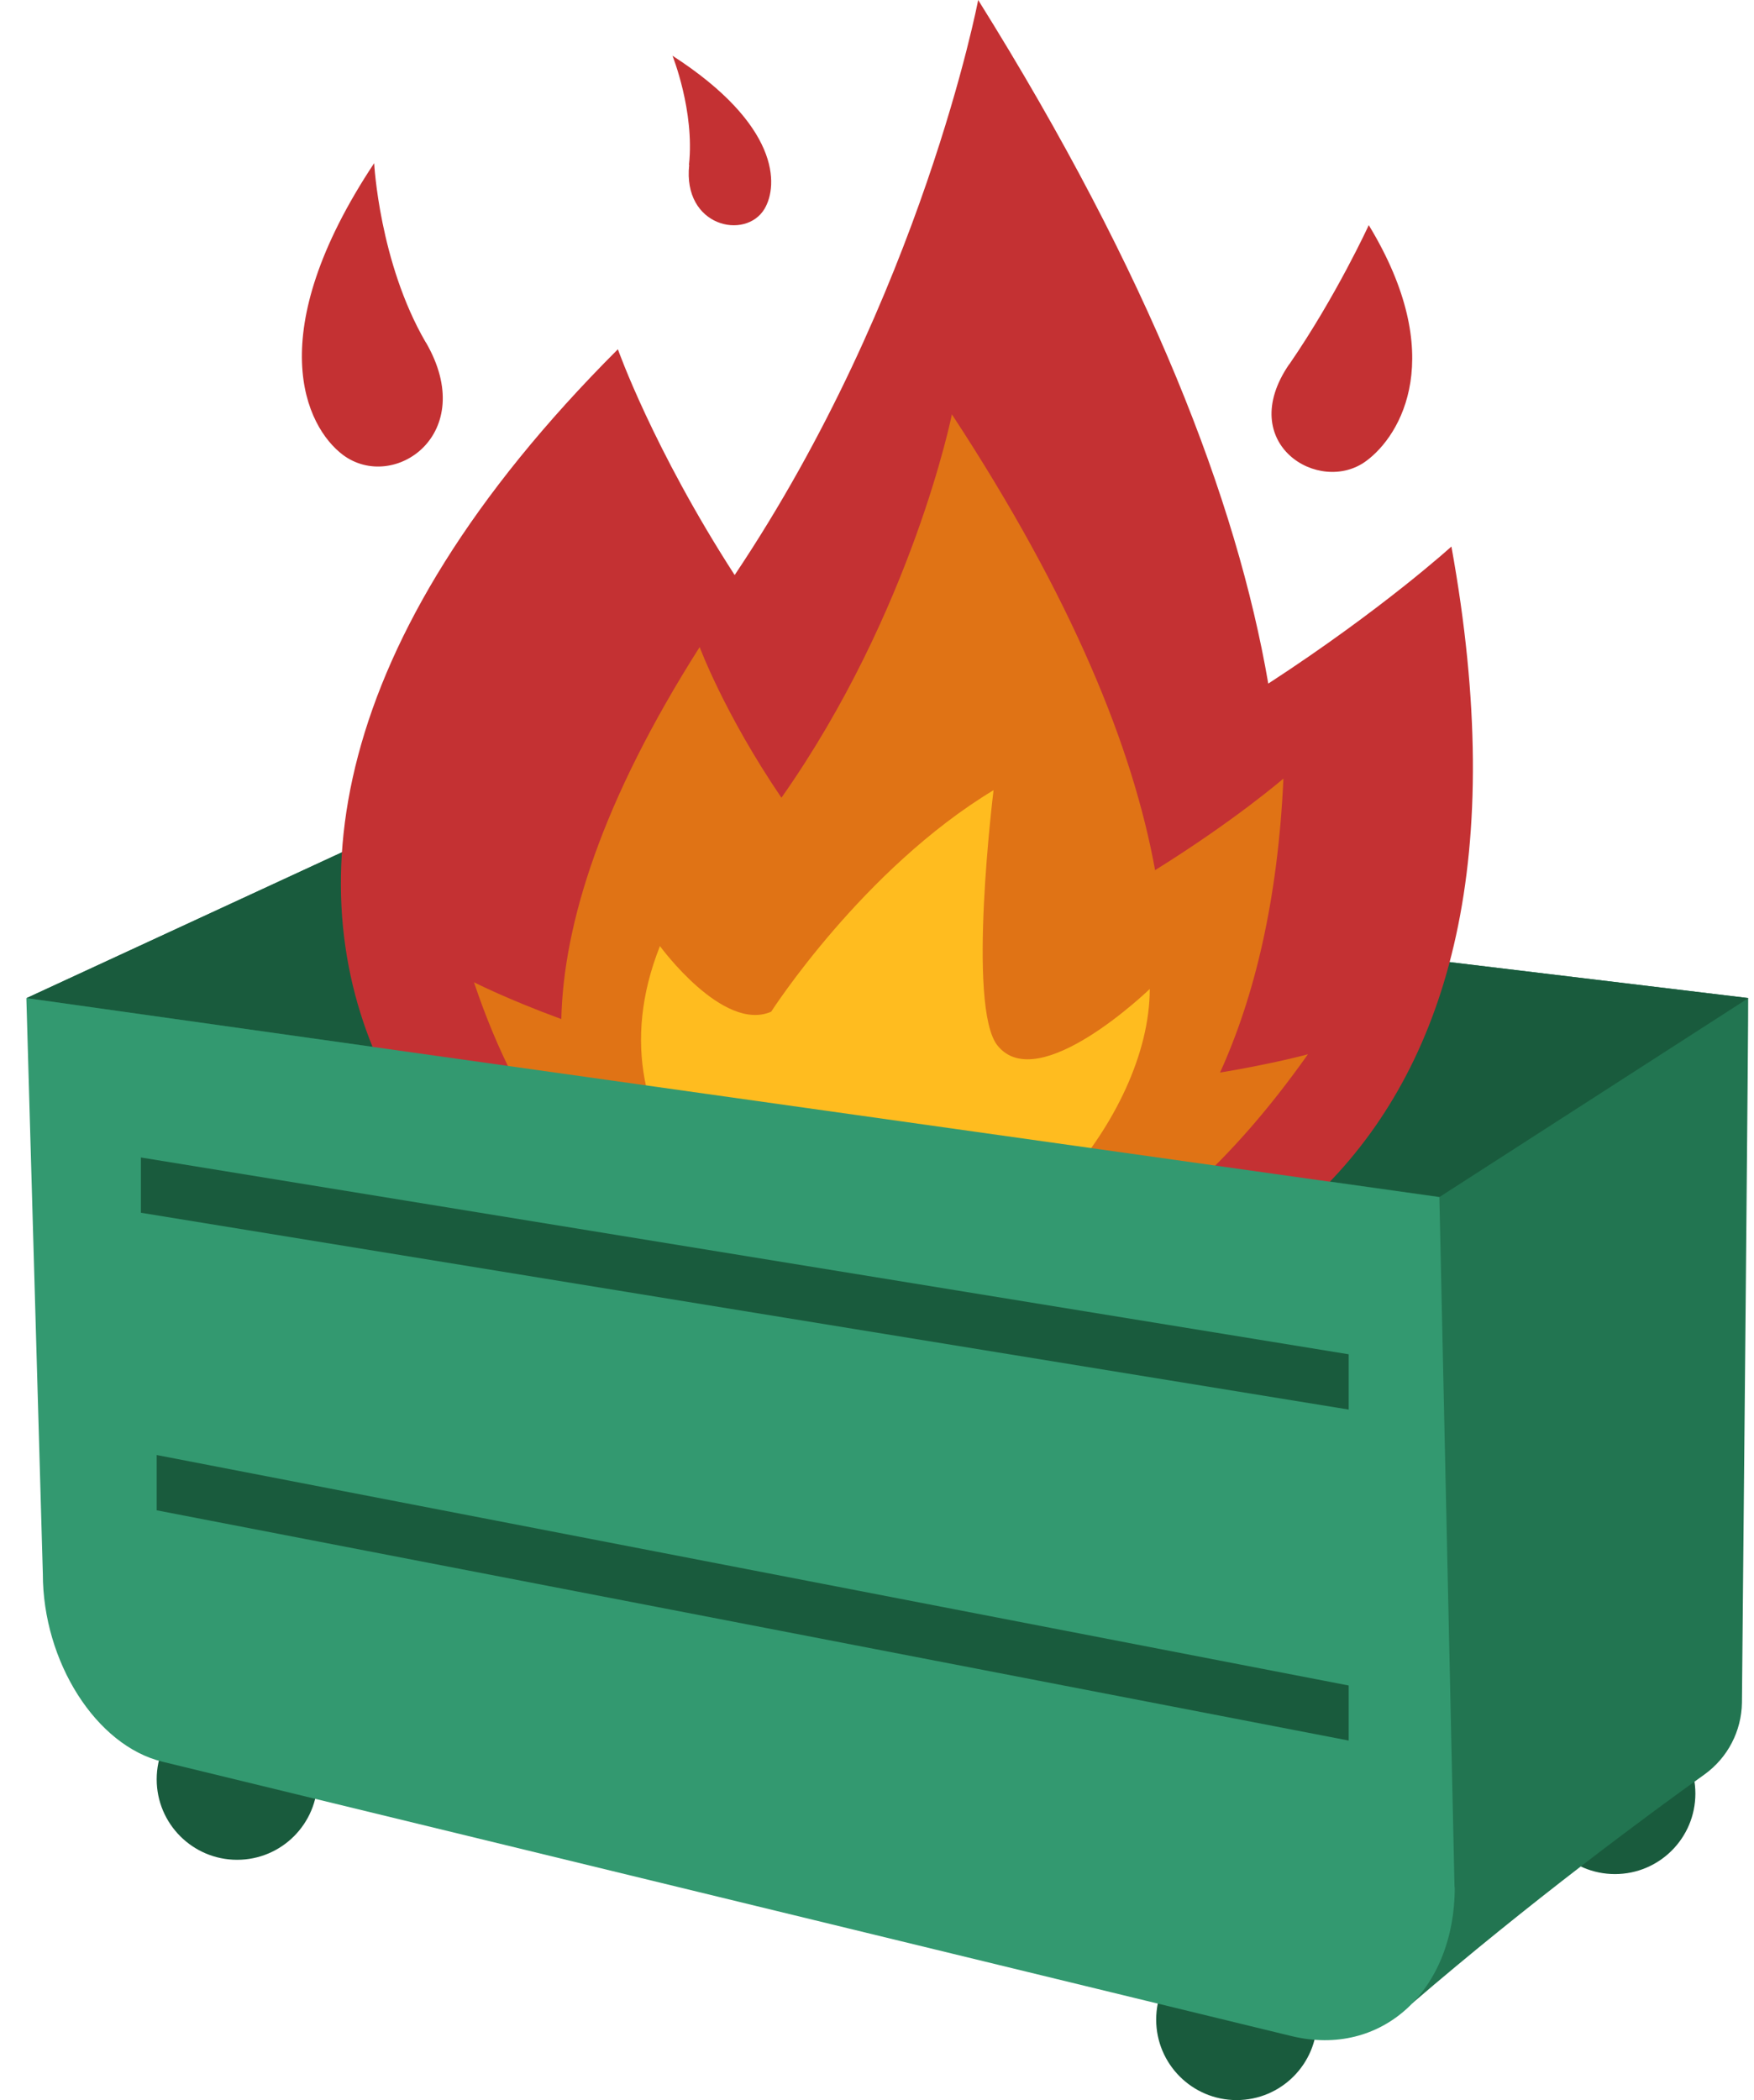 <?xml version="1.0" encoding="UTF-8"?><svg width="66" height="79" viewBox="0 0 66 79" fill="none" xmlns="http://www.w3.org/2000/svg">
<path d="M8.923 69.954C10.594 69.954 11.949 68.599 11.949 66.927C11.949 65.256 10.594 63.901 8.923 63.901C7.251 63.901 5.896 65.256 5.896 66.927C5.896 68.599 7.251 69.954 8.923 69.954Z" fill="#195B3D"/>
<path d="M46.532 78.992C48.203 78.992 49.559 77.636 49.559 75.965C49.559 74.293 48.203 72.939 46.532 72.939C44.861 72.939 43.505 74.293 43.505 75.965C43.505 77.636 44.861 78.992 46.532 78.992Z" fill="#195B3D"/>
<path d="M60.768 70.491C62.439 70.491 63.794 69.136 63.794 67.464C63.794 65.793 62.439 64.438 60.768 64.438C59.096 64.438 57.741 65.793 57.741 67.464C57.741 69.136 59.096 70.491 60.768 70.491Z" fill="#195B3D"/>
<path d="M65.79 37.542L14.389 31.355L1 37.542L53.139 75.353C57.565 71.547 61.967 68.294 64.138 66.743C65.01 66.114 65.53 65.117 65.546 64.043C65.605 57.923 65.798 37.542 65.781 37.534L65.79 37.542Z" fill="#227551"/>
<path d="M65.79 37.542L14.389 31.355L1 37.542L54.17 45.021L65.79 37.542Z" fill="#195B3D"/>
<path d="M54.623 20.549C54.623 20.549 52.04 22.904 47.723 25.713C46.541 18.838 43.279 10.354 36.807 0C36.807 0 34.694 11.108 27.644 21.63C24.567 16.868 23.25 13.137 23.25 13.137C1.067 35.304 19.444 51.023 30.989 51.023C45.803 51.023 58.848 43.914 54.614 20.557L54.623 20.549Z" fill="#C43133"/>
<path d="M45.912 40.334C47.194 37.509 48.083 33.895 48.293 29.285C48.293 29.285 46.482 30.852 43.464 32.73C42.634 28.144 40.353 22.494 35.818 15.585C35.818 15.585 34.334 22.997 29.404 30.006C27.25 26.836 26.327 24.338 26.327 24.338C22.639 30.14 21.205 34.742 21.121 38.331C19.084 37.584 17.835 36.947 17.835 36.947C21.314 47.343 28.524 49.607 31.752 49.607C37.52 49.607 43.388 47.896 49.215 39.655C49.215 39.655 47.932 40.007 45.912 40.343V40.334Z" fill="#E07315"/>
<path d="M24.835 35.589C24.835 35.589 27.208 38.842 29.018 38.054C29.018 38.054 32.456 32.697 37.386 29.721C37.386 29.721 36.371 37.886 37.536 39.328C39.079 41.248 43.263 37.199 43.263 37.199C43.263 42.028 37.981 48.106 33.261 48.106C28.541 48.106 21.926 42.874 24.835 35.581V35.589Z" fill="#FFBC1F"/>
<path d="M48.511 13.707C50.288 11.125 51.504 8.468 51.504 8.468C54.488 13.38 52.728 16.365 51.411 17.337C49.651 18.645 46.457 16.692 48.511 13.699V13.707Z" fill="#C43133"/>
<path d="M16.015 12.869C14.271 9.868 14.079 6.137 14.079 6.137C9.82 12.559 11.488 16.047 12.905 17.111C14.808 18.528 18.036 16.34 16.024 12.877L16.015 12.869Z" fill="#C43133"/>
<path d="M25.925 6.196C26.143 4.184 25.304 2.096 25.304 2.096C29.345 4.703 29.295 6.967 28.767 7.856C28.054 9.046 25.682 8.526 25.933 6.204L25.925 6.196Z" fill="#C43133"/>
<path d="M54.74 70.977C54.74 74.9 51.965 77.399 48.603 76.586L6.114 66.265C3.616 65.662 1.612 62.501 1.612 59.198L0.992 37.542L54.161 45.029L54.731 70.985L54.74 70.977Z" fill="#339970"/>
<path d="M50.749 53.019L5.301 45.616V43.537L50.749 50.94V53.019Z" fill="#195B3D"/>
<path d="M50.749 65.469L5.896 56.808V54.729L50.749 63.398V65.469Z" fill="#195B3D"/>
</svg>
